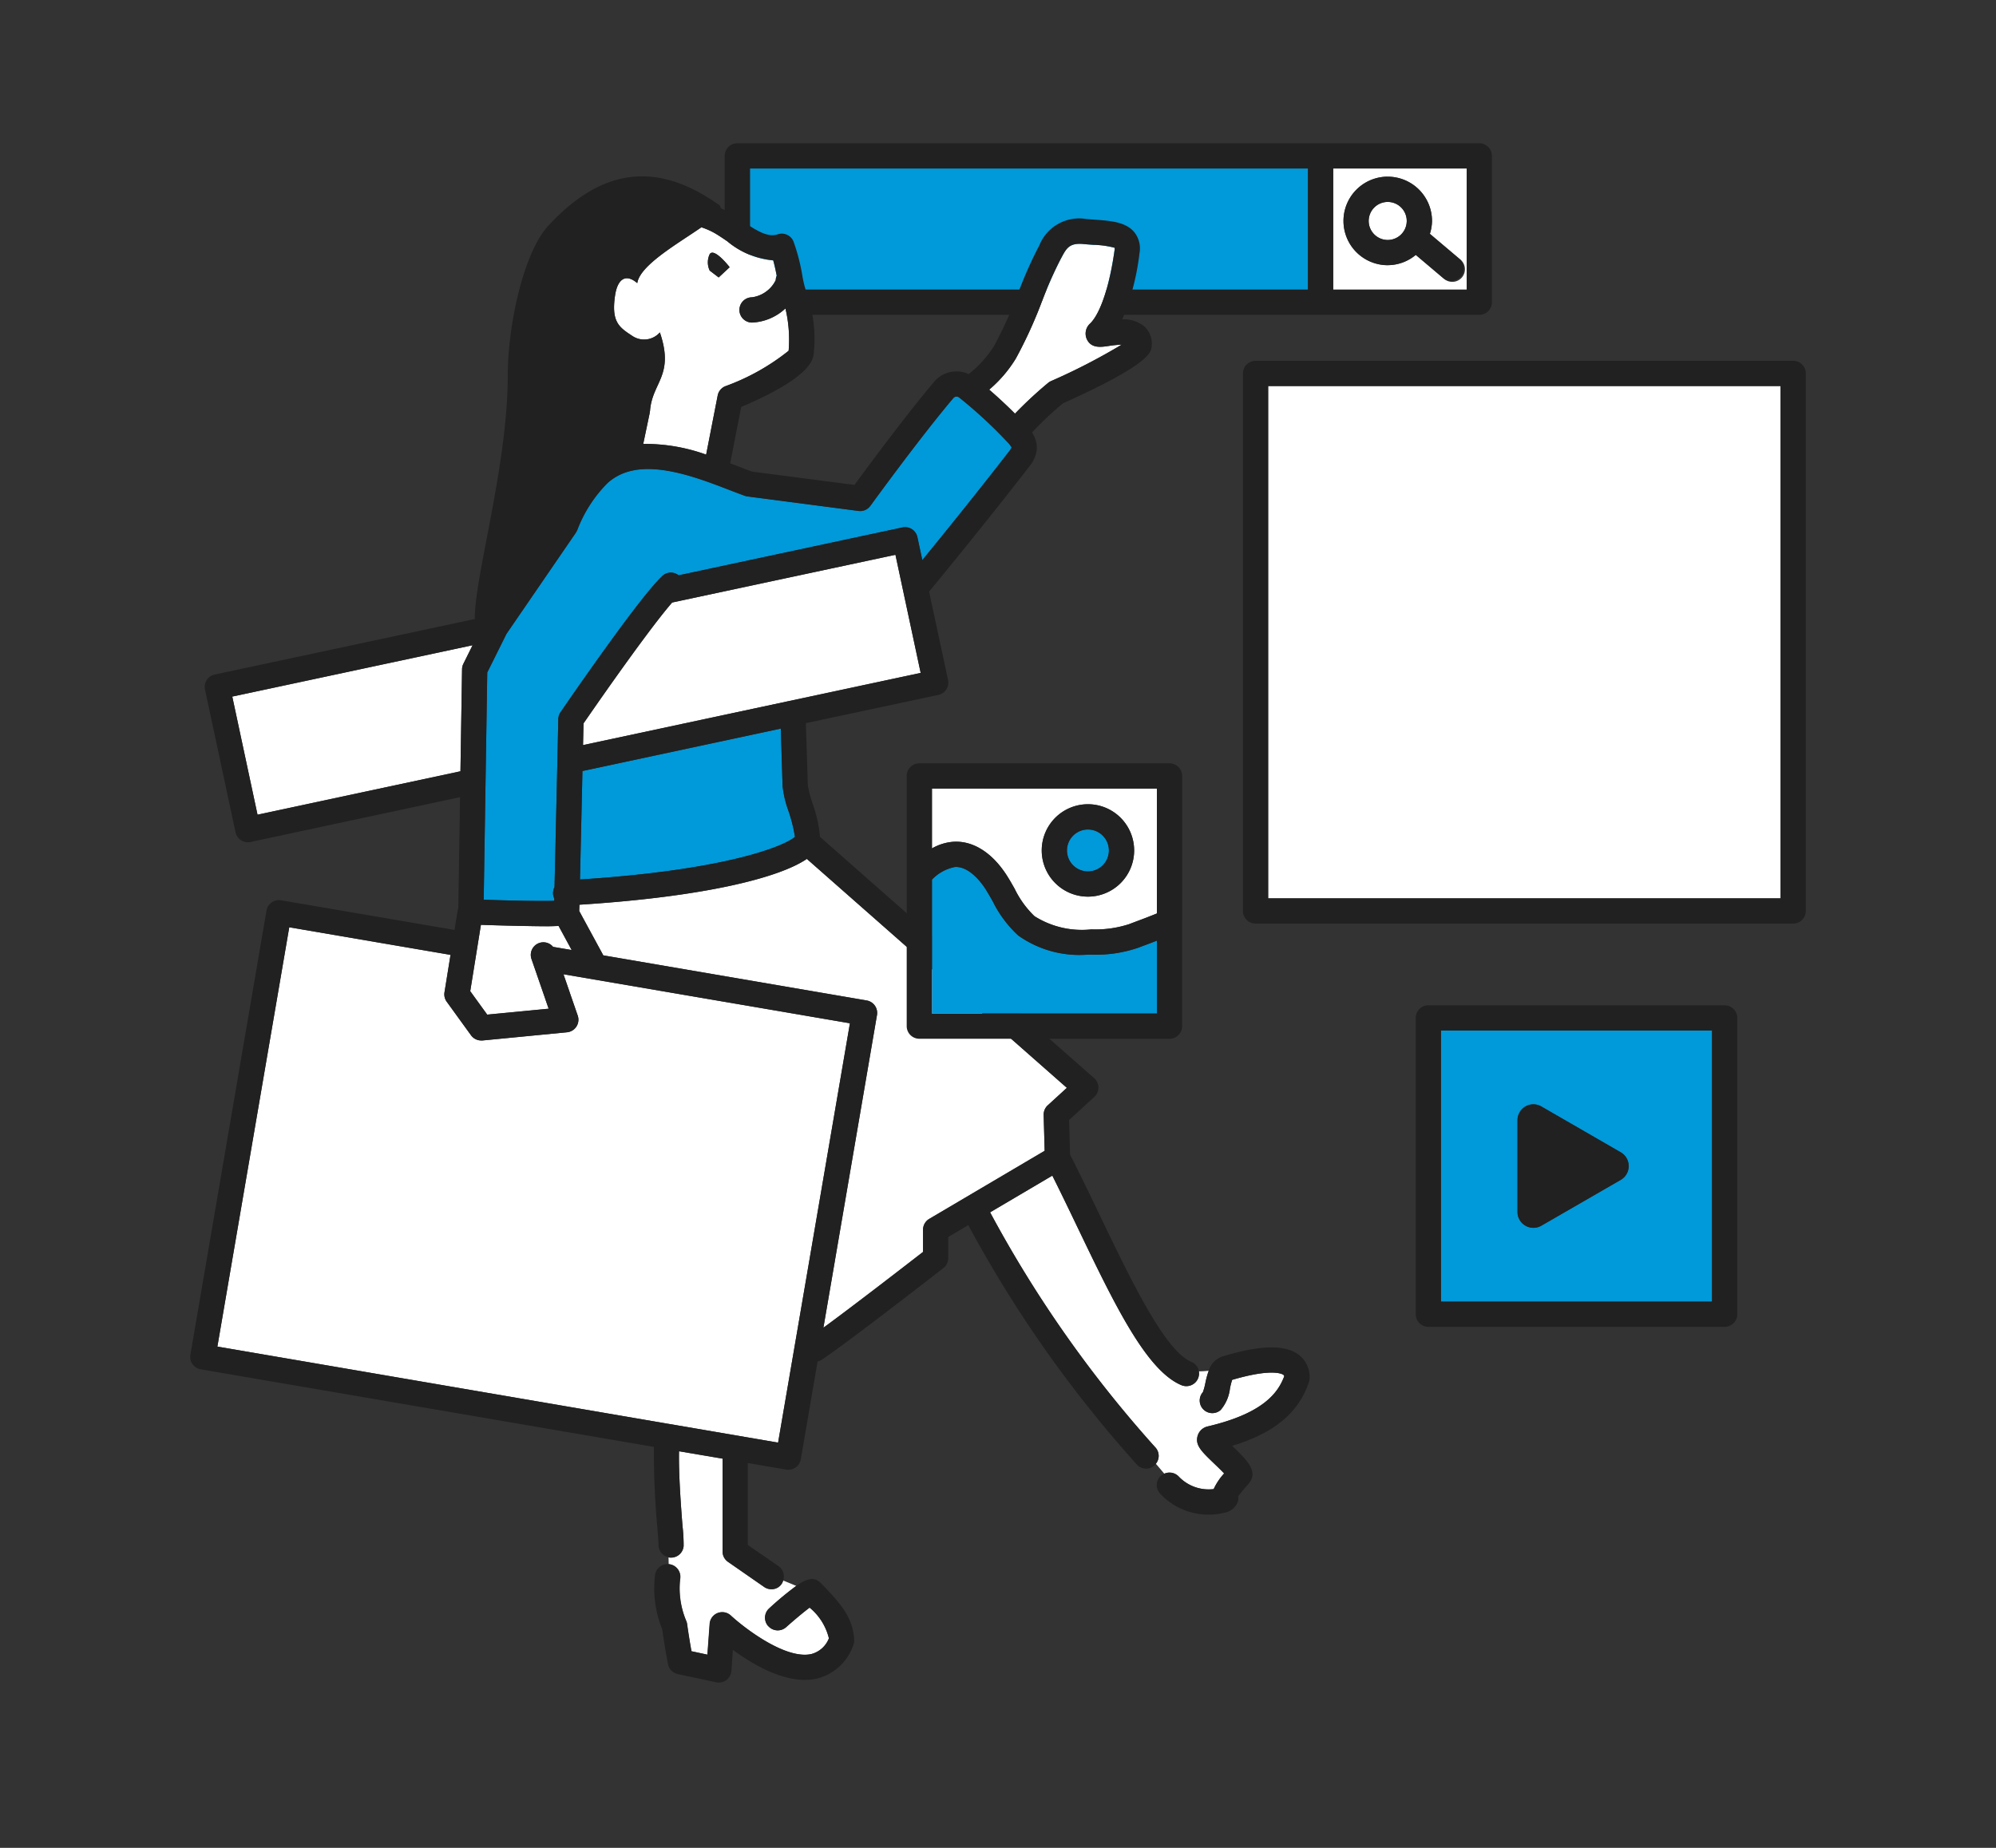 <svg xmlns="http://www.w3.org/2000/svg" xmlns:xlink="http://www.w3.org/1999/xlink" width="135" height="125" viewBox="0 0 135 125">
  <rect x="0" y="0" width="135" height="125" fill="#333333" stroke="none"/>
  <defs>
    <clipPath id="clip-path">
      <rect id="長方形_10339" data-name="長方形 10339" width="135" height="125" transform="translate(798.135 8641.372)" fill="none" stroke="#707070" stroke-width="1"/>
    </clipPath>
  </defs>
  <g id="マスクグループ_29455" data-name="マスクグループ 29455" transform="translate(-798.135 -8641.372)" clip-path="url(#clip-path)">
    <g id="グループ_35203" data-name="グループ 35203" transform="translate(811 8651.063)">
      <rect id="長方形_10335" data-name="長方形 10335" width="37.744" height="8.193" transform="translate(37.857 1.707)" fill="#0099d9"/>
      <g id="グループ_35198" data-name="グループ 35198">
        <g id="グループ_35205" data-name="グループ 35205">
          <path id="パス_216847" data-name="パス 216847" d="M126.884,2.6h-9.028V10.8h9.028Zm-5.339.554a3,3,0,0,1,2.994,2.994,2.958,2.958,0,0,1-.145.872l2.028,1.715a.853.853,0,1,1-1.1,1.3l-1.881-1.591a2.966,2.966,0,0,1-1.894.695,2.994,2.994,0,1,1,0-5.988" transform="translate(-40.549 -0.895)" fill="#fff"/>
          <path id="パス_216848" data-name="パス 216848" d="M122.8,8.622a1.287,1.287,0,1,0-1.287-1.287A1.288,1.288,0,0,0,122.8,8.622" transform="translate(-41.808 -2.081)" fill="#fff"/>
          <path id="パス_216849" data-name="パス 216849" d="M107,10.754V.853A.853.853,0,0,0,106.15,0H55.964a.853.853,0,0,0-.853.853v9.9a.853.853,0,0,0,.853.853H106.15a.853.853,0,0,0,.853-.853M105.3,9.9H96.268V1.707H105.3ZM56.818,1.707H94.562V9.9H56.818Z" transform="translate(-18.961)" fill="#212121"/>
          <path id="パス_216850" data-name="パス 216850" d="M121.91,9.434a2.966,2.966,0,0,0,1.894-.695l1.881,1.591a.853.853,0,0,0,1.1-1.3l-2.028-1.715a2.958,2.958,0,0,0,.145-.872,2.994,2.994,0,1,0-2.994,2.994m0-4.281a1.287,1.287,0,1,1-1.287,1.287,1.288,1.288,0,0,1,1.287-1.287" transform="translate(-40.913 -1.186)" fill="#212121"/>
          <path id="パス_216851" data-name="パス 216851" d="M71.8,90.472l1.292-1.183L55.506,73.8c-1.869,1.277-6.912,2.562-15.385,3.1,0,.192-.009.335-.011.426l1.629,3,17.81,3.051a.852.852,0,0,1,.7.985L57.4,100.989c0,.012,0,.024-.005.035l-.769,4.49c1.981-1.445,5.627-4.266,6.739-5.128v-1.5a.854.854,0,0,1,.42-.735l7.807-4.606-.067-2.424a.855.855,0,0,1,.277-.653" transform="translate(-13.8 -25.392)" fill="#fff"/>
          <path id="パス_216852" data-name="パス 216852" d="M47.918,32.827c-.314-.115-.643-.241-.986-.372-.425-.163-.868-.333-1.324-.5-1.7-.612-3.865-1.252-5.552-.764a3.52,3.52,0,0,0-1.418.781A9.035,9.035,0,0,0,36.59,35.16a.823.823,0,0,1-.044.078.7.7,0,0,1-.035.065l0,.006,0,0L31.8,42.174l-1.3,2.612L30.259,60.16c1.892.065,3.816.1,4.773.073,0-.048,0-.11,0-.161a.844.844,0,0,1,.018-.763c.067-2.849.2-8.722.256-11.37a.846.846,0,0,1,.149-.463c.188-.274,4.618-6.741,6.457-8.769.169-.184.309-.334.428-.448a.843.843,0,0,1,1.1-.044l15.137-3.236a.854.854,0,0,1,1.013.657l.333,1.553c1.98-2.417,4.319-5.346,5.849-7.33a1.475,1.475,0,0,0,.192-.289,1.8,1.8,0,0,0-.317-.4,30.888,30.888,0,0,0-3.223-2.975.286.286,0,0,0-.4.028c-2.292,2.706-5.578,7.242-5.61,7.288a.848.848,0,0,1-.8.346L48.1,32.872a.879.879,0,0,1-.183-.045" transform="translate(-10.411 -8.988)" fill="#0099d9"/>
          <path id="パス_216853" data-name="パス 216853" d="M82.391,20.238q.9.778,1.744,1.624a27.638,27.638,0,0,1,2.243-2.083.831.831,0,0,1,.2-.123,41.741,41.741,0,0,0,4.775-2.464,7.923,7.923,0,0,0-.906.091c-.51.075-1.147.168-1.449-.441a.916.916,0,0,1,.218-1.084c.7-.685,1.314-2.549,1.652-4.986a.415.415,0,0,0,0-.133,6.118,6.118,0,0,0-1.448-.2c-.215-.016-.437-.032-.661-.053-.945-.089-1.147.283-1.478.9l-.049.09a26.941,26.941,0,0,0-1.269,2.868,30.223,30.223,0,0,1-1.774,3.889,8.653,8.653,0,0,1-1.8,2.1" transform="translate(-28.347 -3.57)" fill="#fff"/>
          <path id="パス_216854" data-name="パス 216854" d="M19.878,53.389a.849.849,0,0,1,.089-.367l.623-1.255L4.337,55.242,6.045,63.23,19.7,60.309c.023-.005.046,0,.069-.008Z" transform="translate(-1.492 -17.811)" fill="#fff"/>
          <path id="パス_216855" data-name="パス 216855" d="M61.631,42.439l-15.1,3.229c-1.666,1.92-5.234,7.073-5.994,8.176-.009.406-.02.905-.032,1.469L63.34,50.428Z" transform="translate(-13.935 -14.601)" fill="#fff"/>
          <path id="パス_216856" data-name="パス 216856" d="M33.941,80.7c-.5,0-1.092-.012-1.812-.026-.956-.018-1.909-.049-2.533-.07l-.722,4.489,1.147,1.585,4.156-.4-.211-.609c-.006-.016-.011-.033-.016-.05l-.933-2.7a.851.851,0,0,1,1.461-.823l1.256.216-.886-1.633c-.258.016-.549.025-.907.025" transform="translate(-9.934 -27.732)" fill="#fff"/>
          <path id="パス_216857" data-name="パス 216857" d="M95.231,126.814a2.792,2.792,0,0,0,2.369.856,4.1,4.1,0,0,1,.708-1.059c-.2-.215-.481-.482-.676-.669-.859-.825-1.291-1.238-1.12-1.863a.914.914,0,0,1,.677-.646c3.728-.876,4.758-2.251,5.183-3.393a.141.141,0,0,0-.059-.1c-.068-.051-.737-.464-3.464.341a5.817,5.817,0,0,0-.146.574,2.726,2.726,0,0,1-.632,1.465.853.853,0,0,1-1.2-1.208,3.954,3.954,0,0,0,.168-.622,5.909,5.909,0,0,1,.226-.828,6.249,6.249,0,0,1-.68.043.852.852,0,0,1-1.168.934c-2.378-.993-4.532-5.479-7.026-10.674-.558-1.162-1.131-2.354-1.705-3.5l-4.209,2.483A80.946,80.946,0,0,0,93.64,124.834a.844.844,0,0,1,.048,1.122c.174.2.367.432.571.673a.844.844,0,0,1,.973.185" transform="translate(-28.376 -36.629)" fill="#fff"/>
          <path id="パス_216858" data-name="パス 216858" d="M40.189,70.573c10.32-.668,13.987-2.369,14.542-2.889a10.563,10.563,0,0,0-.443-1.756,7.144,7.144,0,0,1-.394-1.664l-.123-3.9-13.416,2.87c-.054,2.433-.12,5.362-.166,7.339" transform="translate(-13.827 -20.768)" fill="#0099d9"/>
          <path id="パス_216859" data-name="パス 216859" d="M44.952,16.024a1.419,1.419,0,0,0,1.85-.246c1,2.925-.521,3.361-.665,5.306a.569.569,0,0,1-.018.083c0,.031,0,.061-.01.092l-.432,2.062a12.209,12.209,0,0,1,4.255.724l.781-4a.853.853,0,0,1,.511-.625,14.987,14.987,0,0,0,4.287-2.4,9.158,9.158,0,0,0-.216-2.866,3.523,3.523,0,0,1-2.257.958.853.853,0,1,1,0-1.707,2.1,2.1,0,0,0,1.6-1.158.845.845,0,0,1,.068-.3c-.066-.336-.136-.678-.237-1.038A5.59,5.59,0,0,1,51.36,9.61c-.278-.188-.554-.376-.829-.538a4.96,4.96,0,0,0-.92-.407c-1.61,1.116-4.157,2.562-4.338,3.778-.811-.7-1.343-.23-1.5.827-.271,1.818.287,2.167,1.179,2.754m5.221-5.544c.308-.462,1.347.886,1.347.886l-.742.693-.605-.462a1.29,1.29,0,0,1,0-1.116" transform="translate(-15.036 -2.981)" fill="#fff"/>
          <path id="パス_216860" data-name="パス 216860" d="M56.272,144.228a.85.85,0,0,1-.486-.153l-2.448-1.7a.854.854,0,0,1-.366-.7v-6.281l-2.944-.5c-.033,1.572.134,3.766.235,5.055a11.339,11.339,0,0,1,.076,1.359.853.853,0,0,1-.849.781c-.024,0-.049,0-.073,0a.876.876,0,0,1-.1-.019c.005.154.006.308.012.462h.02a.853.853,0,0,1,.771.928,5.656,5.656,0,0,0,.395,2.895.838.838,0,0,1,.068.238c.085.633.206,1.348.291,1.828l1.082.232.152-2.083A.854.854,0,0,1,53.533,146c.923.854,3.7,2.987,5.436,2.611a1.752,1.752,0,0,0,1.2-1.066,3.866,3.866,0,0,0-1.306-2.078c-.418.314-1.06.851-1.589,1.323a.853.853,0,0,1-1.137-1.273A21.436,21.436,0,0,1,57.961,144q-.443-.189-.889-.367a.791.791,0,0,1-.8.593" transform="translate(-16.966 -46.408)" fill="#fff"/>
          <path id="パス_216861" data-name="パス 216861" d="M42.873,103.192c0-.012,0-.023.005-.034L45.584,87.35,26.208,84.03l.4,1.159c.006.016.01.032.015.048l.549,1.588a.854.854,0,0,1-.723,1.129l-5.721.555q-.041,0-.083,0a.853.853,0,0,1-.691-.353l-1.642-2.268a.853.853,0,0,1-.152-.636l.408-2.533L7.661,80.854,2.8,109.219l30.513,5.227h.007l7.405,1.269Z" transform="translate(-0.964 -27.818)" fill="#fff"/>
          <path id="パス_216862" data-name="パス 216862" d="M55.575,150.725a.854.854,0,0,0,1.2.068c.529-.473,1.17-1.01,1.589-1.324a3.86,3.86,0,0,1,1.305,2.078,1.752,1.752,0,0,1-1.2,1.066c-1.737.376-4.513-1.757-5.436-2.611a.853.853,0,0,0-1.431.563l-.152,2.083-1.082-.232c-.085-.48-.207-1.2-.291-1.828a.859.859,0,0,0-.068-.238,5.649,5.649,0,0,1-.4-2.895.852.852,0,0,0-.771-.928h-.02a.85.85,0,0,0-.908.771,7.366,7.366,0,0,0,.487,3.635c.15,1.089.382,2.306.392,2.359a.854.854,0,0,0,.66.674l2.6.555a.863.863,0,0,0,.178.019.855.855,0,0,0,.851-.792l.1-1.421c1.412,1.04,3.688,2.375,5.643,1.955a3.483,3.483,0,0,0,2.493-2.253.84.84,0,0,0,.066-.365c-.061-1.513-.929-2.5-2.245-3.843-.416-.422-.863-.386-1.681.184a21.438,21.438,0,0,0-1.826,1.514.853.853,0,0,0-.068,1.2" transform="translate(-16.474 -50.412)" fill="#212121"/>
          <path id="パス_216863" data-name="パス 216863" d="M65.264,89.378A80.994,80.994,0,0,1,54.1,73.49l4.209-2.483c.575,1.145,1.148,2.337,1.705,3.5,2.494,5.194,4.647,9.681,7.026,10.674a.84.84,0,0,0,.328.066A.854.854,0,0,0,67.7,83.6c-1.778-.742-4.1-5.574-6.144-9.837-.667-1.389-1.355-2.821-2.046-4.173l-.065-2.346,1.705-1.562a.853.853,0,0,0-.012-1.269L42.594,48.092a8.878,8.878,0,0,0-.5-2.259,8.477,8.477,0,0,1-.32-1.219L41.64,40.4,50.6,38.489a.853.853,0,0,0,.656-1.013L49.975,31.5c2.131-2.577,4.975-6.125,6.744-8.42a2.27,2.27,0,0,0,.534-1.114,1.844,1.844,0,0,0-.319-1.228,22.629,22.629,0,0,1,2.1-1.976c5.961-2.686,5.987-3.467,6-3.935a1.564,1.564,0,0,0-.51-1.271,2.193,2.193,0,0,0-1.48-.473,16.833,16.833,0,0,0,1.162-4.479,1.762,1.762,0,0,0-.339-1.4c-.571-.708-1.591-.783-2.67-.862-.2-.015-.413-.031-.626-.051a2.9,2.9,0,0,0-3.142,1.792l-.045.084a28.021,28.021,0,0,0-1.354,3.05A28.907,28.907,0,0,1,54.359,14.9a7.416,7.416,0,0,1-1.71,1.887,1.969,1.969,0,0,0-2.332.52c-1.922,2.27-4.517,5.784-5.389,6.977l-6.922-.9c-.28-.1-.573-.215-.874-.331-.2-.075-.407-.152-.611-.229l.743-3.81c3.2-1.368,4.855-2.586,4.909-3.622a9.439,9.439,0,0,0-.429-3.952,7.26,7.26,0,0,1-.354-1.383,13.087,13.087,0,0,0-.578-2.216.853.853,0,0,0-1.074-.51c-.669.228-1.407-.223-2.458-.935-.31-.209-.617-.417-.923-.6-.155-.091-.32-.16-.482-.237a.285.285,0,0,0-.135-.232c-4.214-2.986-7.918-2.455-11.5,1.4-1.725,1.854-2.762,6.84-2.762,10.124,0,6.133-2.231,13.526-2.234,16.506L1.654,37.112A.854.854,0,0,0,1,38.125l2.066,9.658a.853.853,0,0,0,.834.675.863.863,0,0,0,.178-.019L18.25,45.406l-.117,7.513a.847.847,0,0,0-.046.169l-.21,1.3L6.144,52.382a.853.853,0,0,0-.985.7L.012,83.125a.853.853,0,0,0,.7.985l30.652,5.25a54.83,54.83,0,0,0,.234,5.478c.037.482.076.98.076,1.1a.85.85,0,0,0,.676.882.875.875,0,0,0,.1.02c.024,0,.049,0,.073,0a.853.853,0,0,0,.849-.781,11.5,11.5,0,0,0-.076-1.358c-.1-1.289-.268-3.484-.235-5.055l2.944.5v6.28a.854.854,0,0,0,.366.7l2.448,1.7a.851.851,0,0,0,1.187-.213.832.832,0,0,0,.1-.226.843.843,0,0,0-.312-.961L37.712,95.99V90.448l2.6.446a.894.894,0,0,0,.144.012.855.855,0,0,0,.842-.71l1.134-6.617a.849.849,0,0,0,.252-.1c1.456-.928,7.979-6,8.256-6.217a.852.852,0,0,0,.329-.673V75.158l1.357-.8A82.828,82.828,0,0,0,64.048,90.575a.854.854,0,0,0,1.207.009.829.829,0,0,0,.057-.085.844.844,0,0,0-.048-1.122M49.985,73.936a.854.854,0,0,0-.42.735v1.5c-1.111.862-4.758,3.683-6.739,5.128L43.6,76.8c0-.011,0-.023.005-.035l2.846-16.619a.853.853,0,0,0-.7-.985l-17.81-3.051-1.629-3c0-.091.007-.234.011-.426,8.473-.539,13.516-1.825,15.385-3.1L59.293,65.07,58,66.253a.855.855,0,0,0-.277.653l.067,2.424ZM32.358,87.8h-.007L1.839,82.572,6.7,54.208l10.909,1.869L17.2,58.61a.849.849,0,0,0,.151.636l1.642,2.268a.853.853,0,0,0,.691.353q.041,0,.083,0l5.722-.555a.853.853,0,0,0,.723-1.128l-.55-1.589c0-.016-.009-.032-.015-.048l-.4-1.159L44.62,60.7,41.914,76.511c0,.011,0,.022-.005.034L39.762,89.068ZM4.553,46.592,2.845,38.6,19.1,35.129l-.624,1.255a.843.843,0,0,0-.089.366l-.108,6.913c-.024,0-.046,0-.07.007ZM28.736,11.461c.157-1.056.689-1.522,1.5-.827.181-1.215,2.728-2.662,4.338-3.778a4.914,4.914,0,0,1,.92.406c.275.162.551.35.829.539A5.6,5.6,0,0,0,39.429,9.09c.1.36.171.7.237,1.038a.842.842,0,0,0-.068.3A2.1,2.1,0,0,1,38,11.59.853.853,0,1,0,38,13.3a3.524,3.524,0,0,0,2.257-.958,9.162,9.162,0,0,1,.216,2.866,14.987,14.987,0,0,1-4.287,2.4.853.853,0,0,0-.511.625l-.781,4a12.179,12.179,0,0,0-4.255-.724l.432-2.063a.871.871,0,0,0,.01-.092.551.551,0,0,0,.018-.083c.144-1.944,1.666-2.38.665-5.306a1.42,1.42,0,0,1-1.85.247c-.892-.588-1.45-.936-1.179-2.754M46.011,25.692c.033-.046,3.319-4.581,5.61-7.288a.288.288,0,0,1,.4-.028,30.886,30.886,0,0,1,3.222,2.975,1.841,1.841,0,0,1,.318.4,1.505,1.505,0,0,1-.192.289c-1.531,1.984-3.87,4.913-5.85,7.33l-.332-1.553a.854.854,0,0,0-1.013-.657L33.038,30.4a.844.844,0,0,0-1.105.044c-.119.114-.26.264-.428.448-1.838,2.029-6.269,8.495-6.457,8.769a.859.859,0,0,0-.149.463c-.058,2.649-.19,8.521-.256,11.37a.838.838,0,0,0-.018.763c0,.052,0,.113,0,.161-.958.027-2.882-.009-4.774-.073l.241-15.373,1.3-2.613L26.093,27.5l0,0,0-.007c.014-.021.023-.043.035-.065a.745.745,0,0,0,.043-.078,9.037,9.037,0,0,1,2.049-3.185,3.511,3.511,0,0,1,1.418-.781c1.686-.488,3.854.152,5.552.764.455.164.9.334,1.324.5.342.131.672.257.986.372a.879.879,0,0,0,.183.045l7.518.981a.849.849,0,0,0,.8-.346M57.619,11.849a26.735,26.735,0,0,1,1.269-2.868l.049-.09c.331-.617.532-.989,1.477-.9.224.021.446.037.661.053a6.107,6.107,0,0,1,1.448.2.4.4,0,0,1,0,.133c-.338,2.437-.956,4.3-1.652,4.986a.916.916,0,0,0-.218,1.084c.3.609.938.517,1.449.441A7.924,7.924,0,0,1,63,14.794a41.7,41.7,0,0,1-4.776,2.464.863.863,0,0,0-.2.123,27.537,27.537,0,0,0-2.243,2.083q-.843-.843-1.744-1.624a8.653,8.653,0,0,0,1.8-2.1,30.223,30.223,0,0,0,1.774-3.889M40.067,44.666a7.141,7.141,0,0,0,.394,1.665,10.563,10.563,0,0,1,.443,1.756c-.555.52-4.221,2.22-14.542,2.889.046-1.976.112-4.906.166-7.339l13.416-2.87ZM24.544,55.532a.852.852,0,0,0-1.461.823l.933,2.7.016.05.211.609-4.156.4-1.147-1.585.722-4.489c.624.022,1.577.051,2.533.07.721.014,1.318.026,1.813.026.357,0,.649-.009.907-.025l.886,1.632Zm2.024-13.649c.012-.563.024-1.063.033-1.469.759-1.1,4.327-6.256,5.993-8.176L47.7,29.01,49.405,37Z" transform="translate(0 -1.172)" fill="#212121"/>
          <path id="パス_216864" data-name="パス 216864" d="M109.245,124.664c-.926-.685-2.611-.642-5.154.134a1.435,1.435,0,0,0-.912.958,6.006,6.006,0,0,0-.227.828,3.885,3.885,0,0,1-.168.622.853.853,0,0,0,1.2,1.208,2.725,2.725,0,0,0,.631-1.465,5.8,5.8,0,0,1,.146-.573c2.727-.8,3.4-.392,3.464-.341a.139.139,0,0,1,.059.1c-.424,1.141-1.454,2.516-5.183,3.392a.916.916,0,0,0-.677.646c-.171.625.261,1.039,1.12,1.864.195.187.474.454.676.669a4.1,4.1,0,0,0-.708,1.059,2.791,2.791,0,0,1-2.369-.855.894.894,0,0,0-1.206-.041.853.853,0,0,0-.041,1.206,4.454,4.454,0,0,0,3.285,1.418,4.164,4.164,0,0,0,1.024-.123,1.188,1.188,0,0,0,.952-.772.877.877,0,0,0,.014-.346,7.768,7.768,0,0,1,.5-.61c.106-.121.2-.225.253-.3.608-.788-.162-1.545-1.155-2.5,2.876-.887,4.5-2.249,5.189-4.322a.843.843,0,0,0,.044-.271,1.887,1.887,0,0,0-.76-1.59" transform="translate(-34.292 -42.725)" fill="#212121"/>
          <path id="パス_216865" data-name="パス 216865" d="M54.1,12.96l.742-.693s-1.039-1.347-1.347-.886a1.29,1.29,0,0,0,0,1.116Z" transform="translate(-18.357 -3.883)" fill="#212121"/>
          <rect id="長方形_10336" data-name="長方形 10336" width="34.656" height="34.656" transform="translate(72.907 16.422)" fill="#fff"/>
          <path id="パス_216866" data-name="パス 216866" d="M145.763,22.434H109.4a.854.854,0,0,0-.853.853V59.651a.854.854,0,0,0,.853.853h36.363a.853.853,0,0,0,.853-.853V23.287a.853.853,0,0,0-.853-.853M144.909,58.8H110.253V24.141h34.656Z" transform="translate(-37.345 -7.718)" fill="#212121"/>
          <path id="パス_216867" data-name="パス 216867" d="M77.949,70.151c1.324-.075,2.614.743,3.606,2.3.183.288.351.584.519.882a6.482,6.482,0,0,0,1.339,1.852,6,6,0,0,0,3.852.894,7.4,7.4,0,0,0,2.548-.352c.122-.049.3-.113.5-.19.386-.144.88-.329,1.381-.536V66.553H76.48V70.6a3.421,3.421,0,0,1,1.469-.452m9.084-2.539a3.125,3.125,0,1,1-3.125,3.124,3.128,3.128,0,0,1,3.125-3.124" transform="translate(-26.313 -22.898)" fill="#fff"/>
          <path id="パス_216868" data-name="パス 216868" d="M90.912,79.914c-.192.071-.356.132-.476.18a8.833,8.833,0,0,1-3.152.469l-.279,0a7.145,7.145,0,0,1-4.682-1.29,7.862,7.862,0,0,1-1.734-2.324c-.154-.272-.308-.545-.474-.807-.3-.47-1.111-1.55-2.068-1.51a2.9,2.9,0,0,0-1.566.858v9.056H91.7V79.617c-.285.11-.554.211-.784.3" transform="translate(-26.313 -25.678)" fill="#0099d9"/>
          <path id="パス_216869" data-name="パス 216869" d="M91.824,73.606a1.418,1.418,0,1,0-1.418-1.418,1.419,1.419,0,0,0,1.418,1.418" transform="translate(-31.104 -24.349)" fill="#0099d9"/>
          <path id="パス_216870" data-name="パス 216870" d="M92.508,74.646V64.8a.854.854,0,0,0-.853-.853H74.731a.854.854,0,0,0-.853.853V81.726a.854.854,0,0,0,.853.853H91.654a.854.854,0,0,0,.853-.853v-7.08M90.8,65.657V74.1c-.5.207-.994.392-1.381.536-.2.077-.378.142-.5.19a7.381,7.381,0,0,1-2.548.352,5.991,5.991,0,0,1-3.852-.894,6.5,6.5,0,0,1-1.339-1.851c-.168-.3-.336-.594-.518-.882-.992-1.557-2.283-2.374-3.606-2.3a3.415,3.415,0,0,0-1.469.452v-4.05ZM75.585,80.873V71.817a2.9,2.9,0,0,1,1.566-.858c.958-.04,1.769,1.04,2.068,1.51.166.262.32.535.474.807A7.856,7.856,0,0,0,81.428,75.6a7.145,7.145,0,0,0,4.682,1.29l.279,0a8.847,8.847,0,0,0,3.152-.469c.121-.048.284-.109.476-.18.23-.086.5-.188.784-.3v4.931Z" transform="translate(-25.418 -22.002)" fill="#212121"/>
          <path id="パス_216871" data-name="パス 216871" d="M90.929,74.417A3.125,3.125,0,1,0,87.8,71.292a3.128,3.128,0,0,0,3.125,3.125m0-4.542a1.418,1.418,0,1,1-1.418,1.418,1.419,1.419,0,0,1,1.418-1.418" transform="translate(-30.209 -23.453)" fill="#212121"/>
          <path id="パス_216872" data-name="パス 216872" d="M128.968,109.84H147.3V91.506H128.968Zm5.175-12.267a1.075,1.075,0,0,1,1.614-.931l5.369,3.1a1.076,1.076,0,0,1,0,1.864l-5.369,3.1a1.076,1.076,0,0,1-1.614-.931Z" transform="translate(-44.372 -31.483)" fill="#0099d9"/>
          <path id="パス_216873" data-name="パス 216873" d="M147.261,88.9H127.219a.853.853,0,0,0-.853.853V109.8a.853.853,0,0,0,.853.853h20.041a.853.853,0,0,0,.853-.853V89.757a.853.853,0,0,0-.853-.853m-.853,20.041H128.073V90.61h18.334Z" transform="translate(-43.476 -30.588)" fill="#212121"/>
          <path id="パス_216874" data-name="パス 216874" d="M138.471,107.322l5.369-3.1a1.076,1.076,0,0,0,0-1.864l-5.369-3.1a1.076,1.076,0,0,0-1.614.932v6.2a1.076,1.076,0,0,0,1.614.931" transform="translate(-47.086 -34.1)" fill="#212121"/>
        </g>
      </g>
    </g>
  </g>
</svg>

